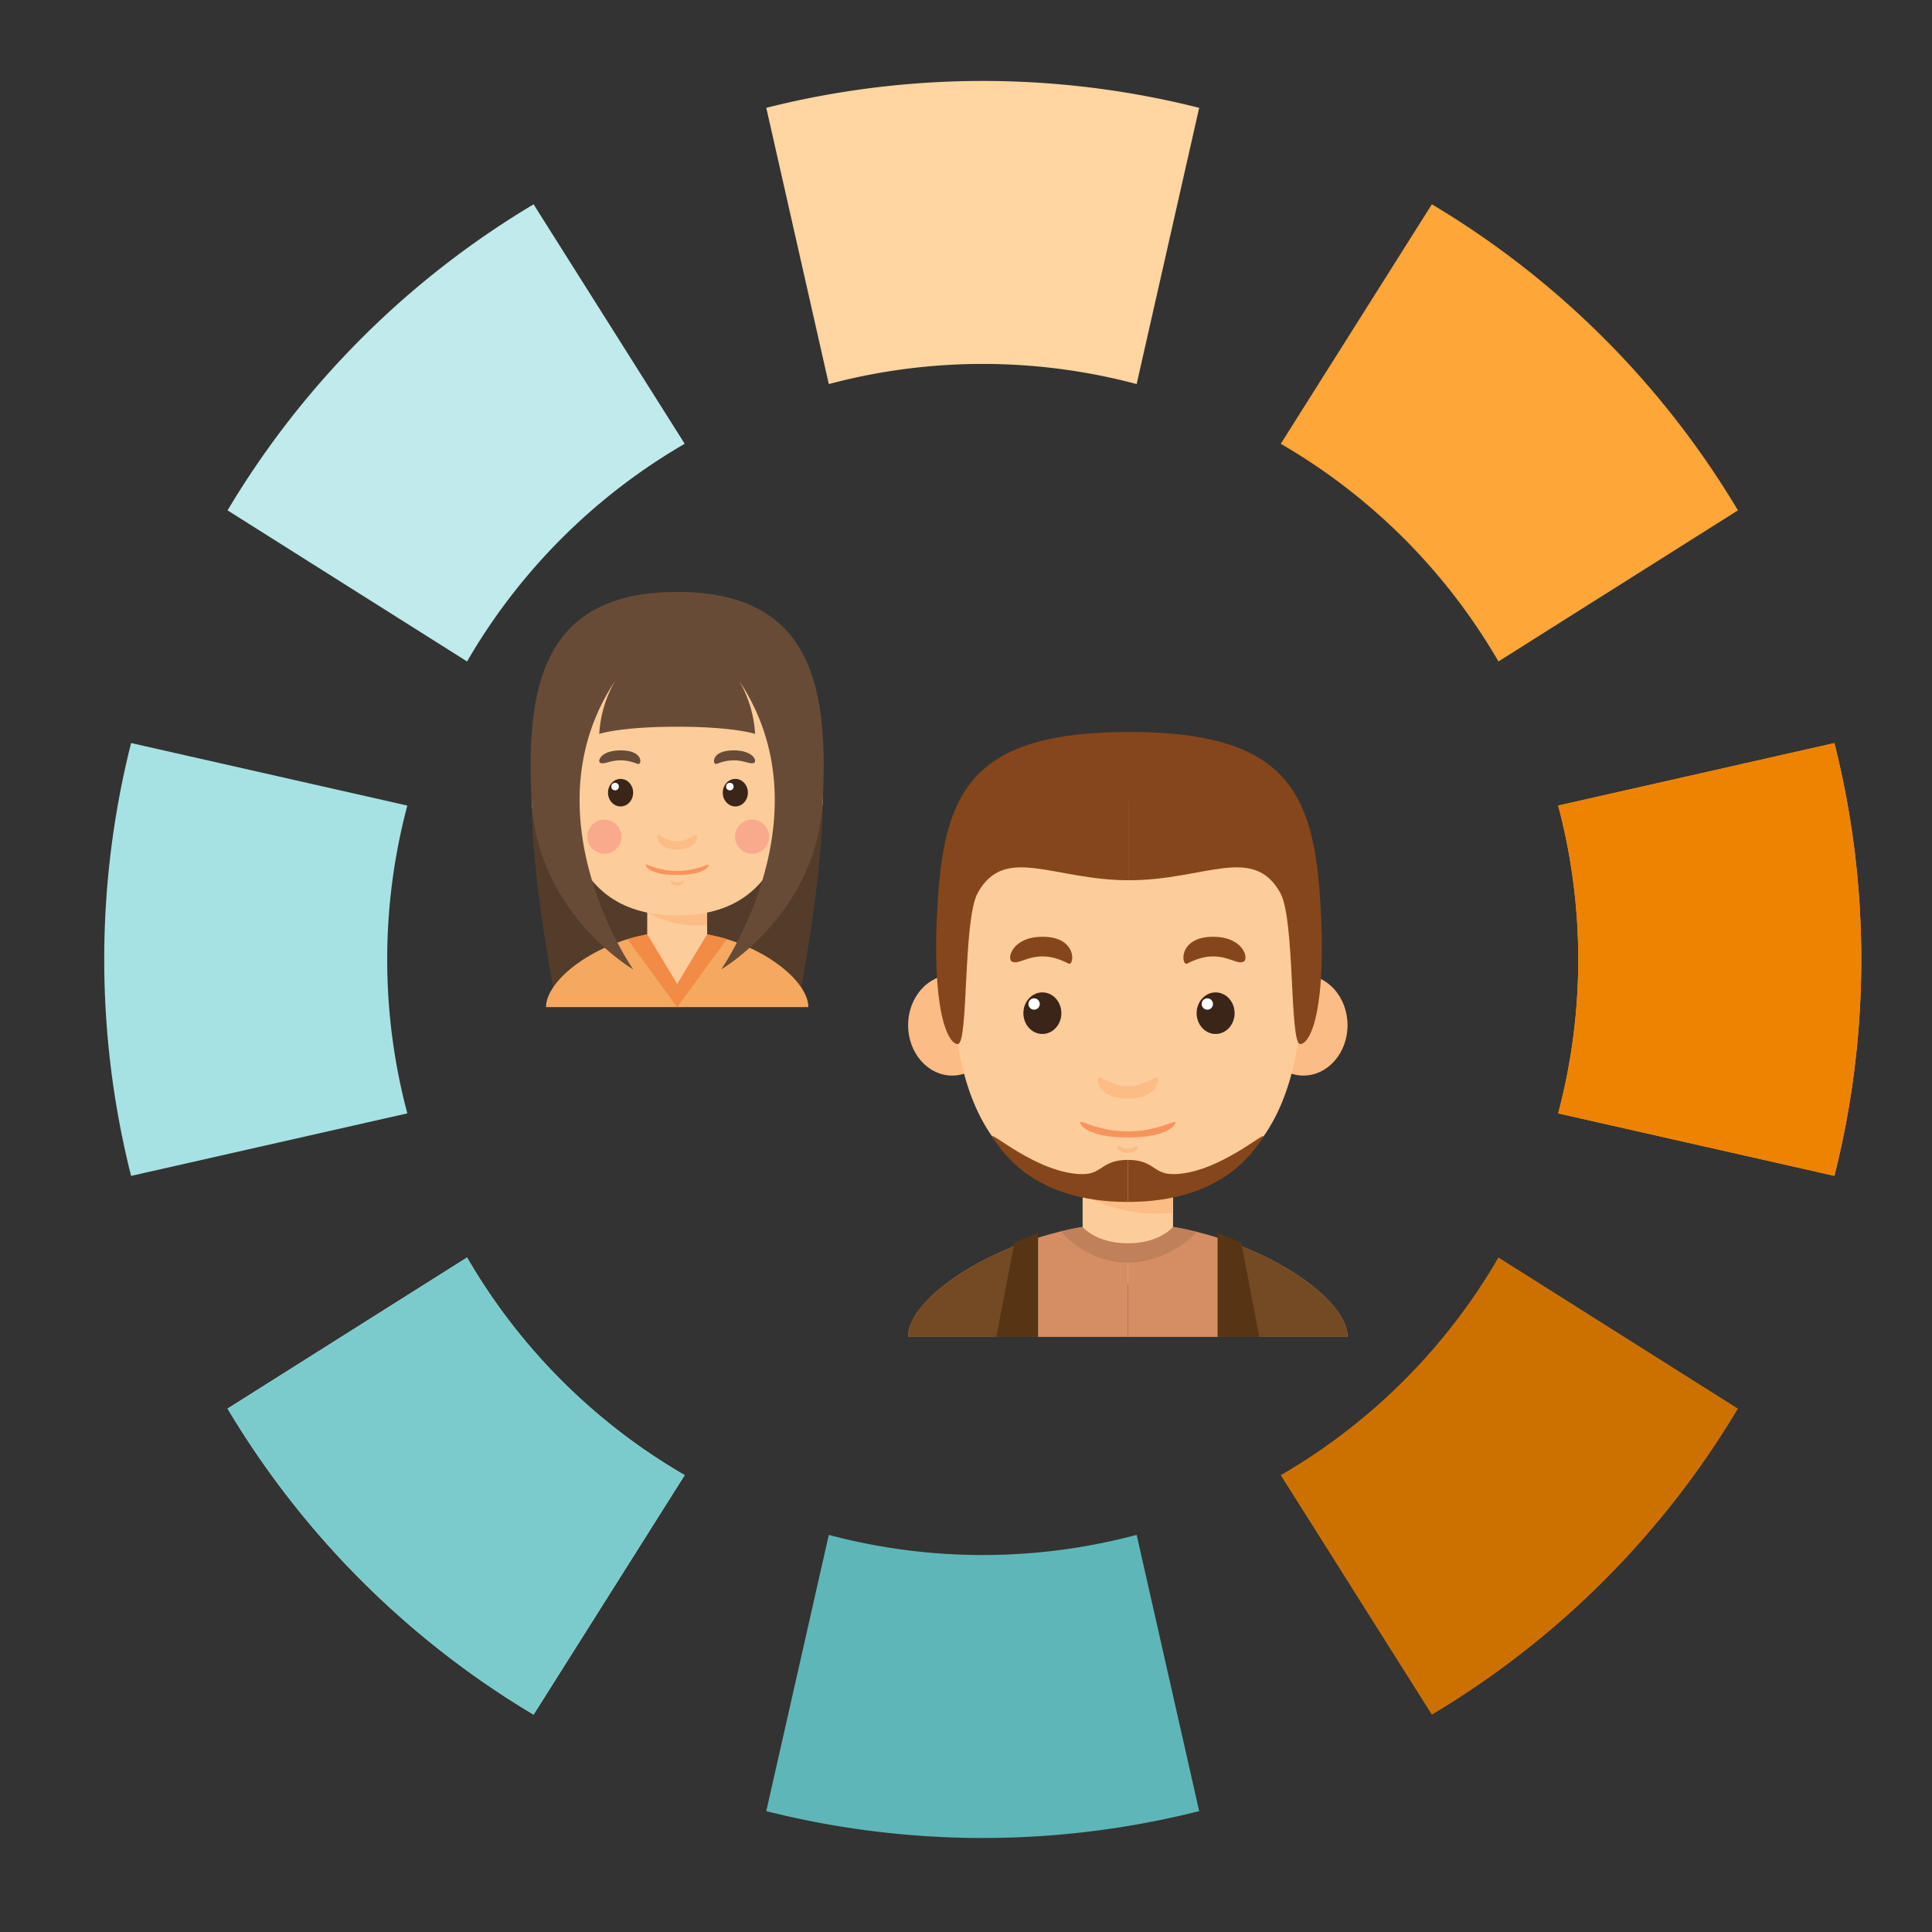 <svg id="a56775af-3f48-4f6b-b05c-7dfa4ee84b48" data-name="Calque 3 - copie" xmlns="http://www.w3.org/2000/svg" viewBox="0 0 198.496 198.496"><rect x="0" y="0" width="198.496" height="198.496" fill="#333333" stroke="none"/><title>Plan de travail 1</title><path d="M69.574,74.665v27.508H82.189s2.397-12.428,2.338-19.912S69.574,74.665,69.574,74.665Z" style="fill:#543c2a"/><path d="M69.574,74.665v27.508H56.959s-2.397-12.428-2.338-19.912C54.679,74.777,69.574,74.665,69.574,74.665Z" style="fill:#543c2a"/><rect x="66.497" y="92.948" width="6.154" height="6.893" style="fill:#fdcc9b"/><path d="M66.497,93.76a10.326,10.326,0,0,0,6.154,1.267V92.948H66.497Z" style="fill:#fcbc85"/><ellipse cx="57.623" cy="82.26" rx="3.003" ry="3.426" style="fill:#fcbc85"/><ellipse cx="81.525" cy="82.26" rx="3.003" ry="3.426" style="fill:#fcbc85"/><path d="M81.513,75.717c0-5.046-3.692-8.739-11.939-8.739S57.636,70.671,57.636,75.717s-.861,18.339,11.938,18.339C82.374,94.056,81.513,80.763,81.513,75.717Z" style="fill:#fdcc9b"/><ellipse cx="63.759" cy="81.44" rx="1.292" ry="1.415" style="fill:#3b2519"/><circle cx="63.196" cy="80.815" r="0.386" style="fill:#fff"/><path d="M61.692,78.388c.611.234,1.592-.795,3.838.1.409.163.654-1.396-1.754-1.396C61.692,77.092,61.322,78.247,61.692,78.388Z" style="fill:#684b37"/><ellipse cx="75.549" cy="81.44" rx="1.292" ry="1.415" style="fill:#3b2519"/><circle cx="74.985" cy="80.815" r="0.386" style="fill:#fff"/><path d="M77.456,78.388c-.611.234-1.592-.795-3.838.1-.409.163-.654-1.396,1.754-1.396C77.456,77.092,77.826,78.247,77.456,78.388Z" style="fill:#684b37"/><path d="M69.574,86.419c-1.277,0-2.046-.954-2.046-.492,0,.461.369,1.339,2.046,1.339,1.677,0,2.046-.877,2.046-1.339C71.62,85.465,70.851,86.419,69.574,86.419Z" style="fill:#fcbc85"/><path d="M69.574,90.662c-.442,0-.708-.33-.708-.17,0,.16.128.463.708.463.58,0,.708-.303.708-.463C70.282,90.333,70.016,90.662,69.574,90.662Z" style="fill:#fcbc85"/><path d="M69.574,89.486c-2.024,0-3.243-.824-3.243-.615s.585,1.031,3.243,1.031,3.244-.822,3.244-1.031S71.598,89.486,69.574,89.486Z" style="fill:#f7945e"/><circle cx="62.097" cy="85.963" r="1.754" style="fill:#f9aa8d"/><circle cx="77.266" cy="85.963" r="1.754" style="fill:#f9aa8d"/><path d="M69.574,95.717v7.754H56.097C56.097,100.333,62.497,95.717,69.574,95.717Z" style="fill:#f5a860"/><path d="M69.574,95.717v7.754h13.477C83.051,100.333,76.651,95.717,69.574,95.717Z" style="fill:#f5a860"/><path d="M67.006,95.917c-.04.006-.079.014-.119.02A18.375,18.375,0,0,0,64.47,96.492l5.104,6.979V99.594l-2.302-3.709C67.183,95.898,67.094,95.903,67.006,95.917Z" style="fill:#f18b45"/><path d="M72.142,95.917c.04.006.08.014.119.02a18.375,18.375,0,0,1,2.417.555l-5.104,6.979V99.594l2.302-3.709C71.964,95.898,72.054,95.903,72.142,95.917Z" style="fill:#f18b45"/><path d="M69.574,60.818c-13.908,0-15.537,9.838-14.953,21.442.584,11.604,10.431,17.334,10.431,17.334s-11.034-15.791-1.856-29.637a12.333,12.333,0,0,0-1.63,5.446s2.162-.738,8.008-.738c5.846,0,8.008.738,8.008.738a12.331,12.331,0,0,0-1.63-5.446c9.178,13.846-1.856,29.637-1.856,29.637s9.847-5.729,10.431-17.334C85.112,70.656,83.482,60.818,69.574,60.818Z" style="fill:#684b37"/><path d="M66.497,95.986l3.077,5.11,3.077-5.11A9.725,9.725,0,0,0,66.497,95.986Z" style="fill:#fdcc9b"/><rect x="111.229" y="121.468" width="9.29" height="10.405" style="fill:#fdcc9b"/><path d="M111.229,122.694a15.589,15.589,0,0,0,9.29,1.912V121.468h-9.29Z" style="fill:#fcbc85"/><ellipse cx="97.832" cy="105.333" rx="4.533" ry="5.172" style="fill:#fcbc85"/><ellipse cx="133.915" cy="105.333" rx="4.533" ry="5.172" style="fill:#fcbc85"/><path d="M133.897,95.455c0-7.618-5.574-13.192-18.023-13.192S97.851,87.837,97.851,95.455c0,7.618-1.301,27.685,18.023,27.685S133.897,103.073,133.897,95.455Z" style="fill:#fdcc9b"/><ellipse cx="107.095" cy="104.095" rx="1.951" ry="2.137" style="fill:#3b2519"/><circle cx="106.245" cy="103.152" r="0.583" style="fill:#fff"/><path d="M103.974,98.799c.923.461,2.404-1.568,5.795.198.618.322.987-2.752-2.648-2.752C103.974,96.245,103.417,98.521,103.974,98.799Z" style="fill:#86461b"/><ellipse cx="124.894" cy="104.095" rx="1.951" ry="2.137" style="fill:#3b2519"/><circle cx="124.043" cy="103.152" r="0.583" style="fill:#fff"/><path d="M127.774,98.799c-.923.461-2.404-1.568-5.795.198-.618.322-.987-2.752,2.648-2.752C127.774,96.245,128.331,98.521,127.774,98.799Z" style="fill:#86461b"/><path d="M115.874,111.611c-1.928,0-3.089-1.44-3.089-.743,0,.697.558,2.021,3.089,2.021s3.089-1.324,3.089-2.021S117.802,111.611,115.874,111.611Z" style="fill:#fcbc85"/><path d="M115.874,118.018c-.667,0-1.069-.498-1.069-.257s.193.699,1.069.699,1.068-.458,1.068-.699S116.541,118.018,115.874,118.018Z" style="fill:#fcbc85"/><path d="M115.874,116.242c-3.056,0-4.897-1.244-4.897-.929,0,.315.884,1.556,4.897,1.556s4.897-1.241,4.897-1.556C120.77,114.998,118.93,116.242,115.874,116.242Z" style="fill:#f7945e"/><path d="M115.874,125.648v11.706H93.299C93.299,132.616,105.19,125.648,115.874,125.648Z" style="fill:#d58e64"/><path d="M115.874,125.648v11.706h22.575C138.449,132.616,126.558,125.648,115.874,125.648Z" style="fill:#d58e64"/><path d="M115.874,125.648a29.551,29.551,0,0,0-6.855.86,9.183,9.183,0,0,0,6.855,3.228,10.191,10.191,0,0,0,7.099-3.17A29.72,29.72,0,0,0,115.874,125.648Z" style="fill:#bf805a"/><path d="M111.229,126.054s1.359,1.685,4.645,1.685,4.645-1.685,4.645-1.685S115.7,124.299,111.229,126.054Z" style="fill:#fdcc9b"/><path d="M115.874,119.168v4.32c-9.708,0-12.913-5.176-13.862-6.619-.704-1.07,4.568,3.762,9.217,3.762C113.273,120.632,113.18,119.168,115.874,119.168Z" style="fill:#86461b"/><path d="M115.874,119.168v4.32c9.709,0,12.913-5.176,13.862-6.619.704-1.07-4.568,3.762-9.217,3.762C118.475,120.632,118.568,119.168,115.874,119.168Z" style="fill:#86461b"/><path d="M115.996,90.438v-15.236c-15.916,0-18.889,5.946-19.632,17.094-.743,11.148.935,14.986,2.047,14.972,1.112-.015.514-12.781,2.041-15.53C103.239,86.722,108.221,90.438,115.996,90.438Z" style="fill:#86461b"/><path d="M115.996,90.438v-15.236c15.916,0,18.889,5.946,19.632,17.094.743,11.148-.935,14.986-2.047,14.972-1.112-.015-.514-12.781-2.041-15.53C128.753,86.722,123.771,90.438,115.996,90.438Z" style="fill:#86461b"/><path d="M105.978,127.385c-7.018,2.371-12.678,6.7-12.678,9.969h12.679v-9.969h-.001Z" style="fill:#744a25"/><path d="M106.653,137.354V126.67s-1.812.697-2.439,1.022l-1.849,9.662h4.288Z" style="fill:#573514"/><path d="M125.77,127.385c7.018,2.371,12.678,6.7,12.678,9.969H125.77v-9.969h.001Z" style="fill:#744a25"/><path d="M125.095,137.354V126.67s1.812.697,2.439,1.022l1.849,9.662h-4.288Z" style="fill:#573514"/><path d="M54.822,20.993,70.346,45.595A61.497,61.497,0,0,0,47.986,67.959l-24.606-15.524A90.645,90.645,0,0,1,54.822,20.993Z" style="fill:#c0eaeb"/><path d="M13.469,76.341l28.381,6.424a61.458,61.458,0,0,0,0,31.624l-28.381,6.424a90.953,90.953,0,0,1,0-44.472Z" style="fill:#a6e2e3"/><path d="M70.346,151.56,54.822,176.162a90.644,90.644,0,0,1-31.442-31.442l24.606-15.524A61.467,61.467,0,0,0,70.346,151.56Z" style="fill:#a6e2e3"/><path d="M70.346,151.56,54.822,176.162a90.644,90.644,0,0,1-31.442-31.442l24.606-15.524A61.467,61.467,0,0,0,70.346,151.56Z" style="fill:#7ccbcc"/><path d="M188.469,76.346a90.916,90.916,0,0,1,0,44.463L160.088,114.389a61.579,61.579,0,0,0,0-31.624Z" style="fill:#ffa638"/><path d="M188.469,76.346a90.916,90.916,0,0,1,0,44.463L160.088,114.389a61.579,61.579,0,0,0,0-31.624Z" style="fill:#ed8300"/><path d="M178.558,52.435l-24.606,15.524a61.511,61.511,0,0,0-22.364-22.364l15.524-24.606A90.708,90.708,0,0,1,178.558,52.435Z" style="fill:#ffa638"/><path d="M153.952,129.196l24.602,15.529A90.68,90.68,0,0,1,147.111,176.166l-15.524-24.606A61.472,61.472,0,0,0,153.952,129.196Z" style="fill:#cc7100"/><path d="M116.781,157.696l6.424,28.381a90.972,90.972,0,0,1-44.477,0l6.424-28.381a61.475,61.475,0,0,0,31.629,0Z" style="fill:#5fb6b8"/><path d="M123.205,11.078l-6.424,28.381a61.474,61.474,0,0,0-31.628,0l-6.424-28.381a90.959,90.959,0,0,1,44.476,0Z" style="fill:#ffd5a1"/></svg>